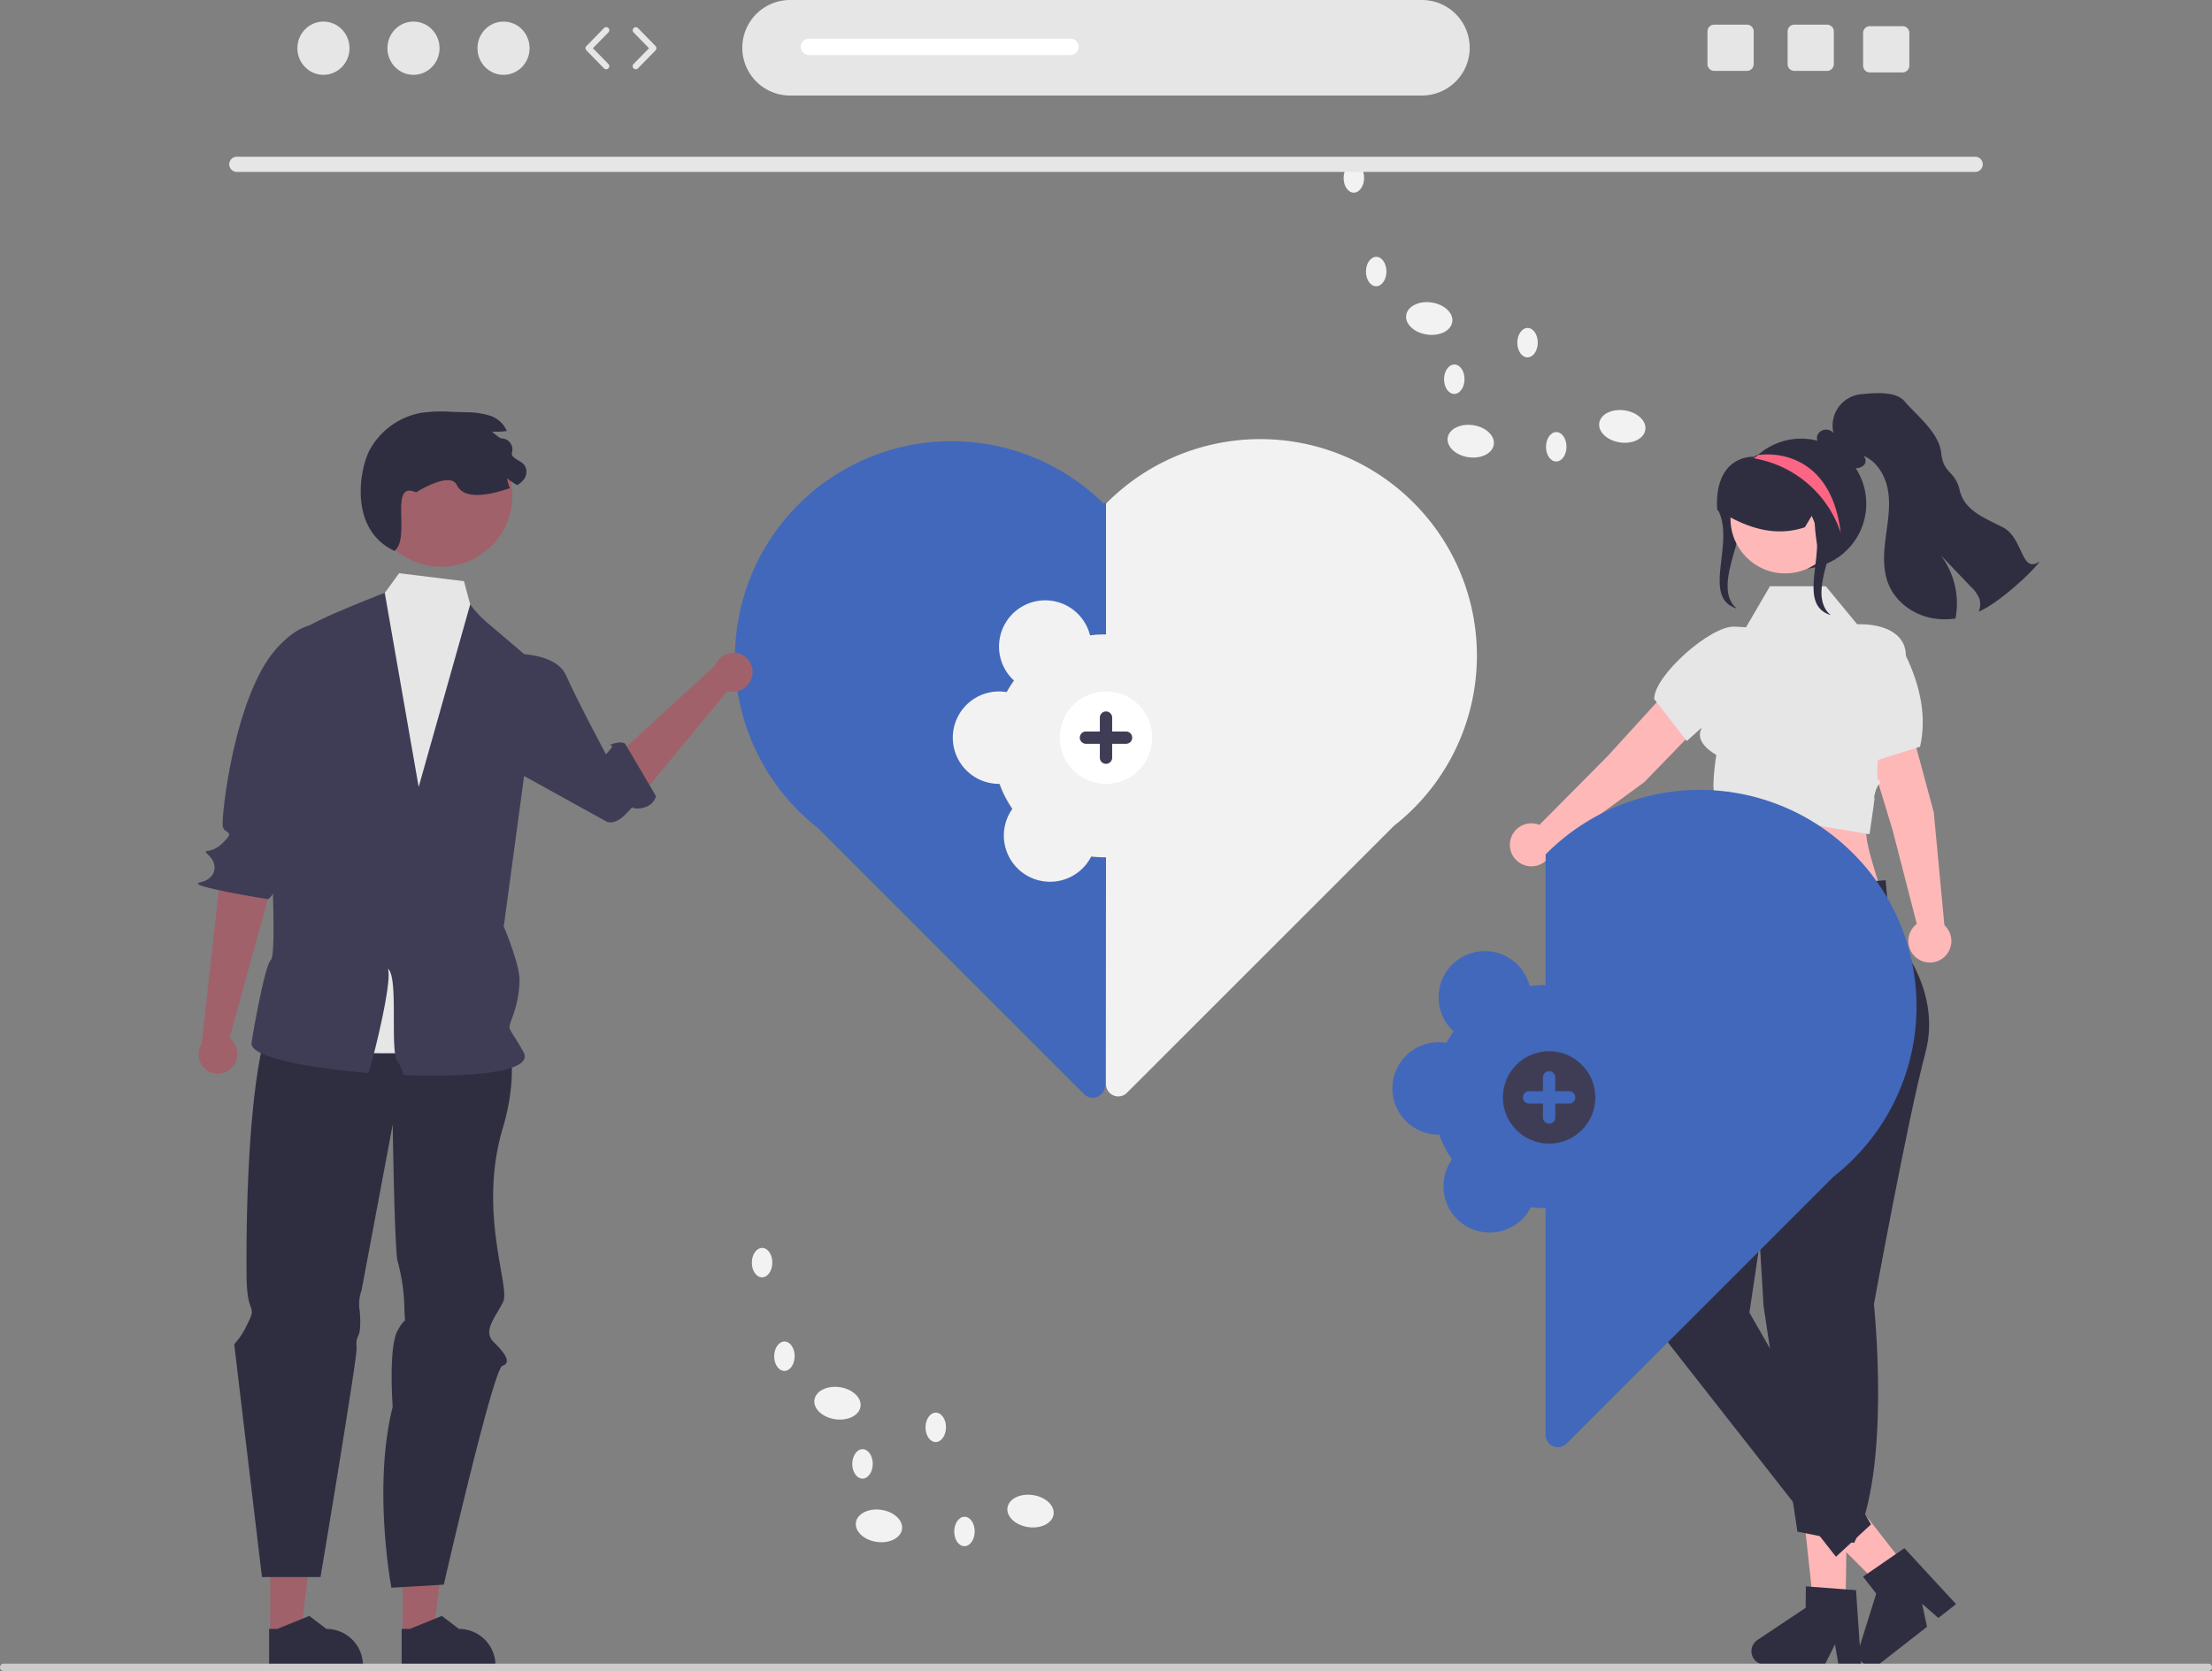<svg xmlns="http://www.w3.org/2000/svg" data-name="Layer 1" width="717.67" height="542.281" viewBox="0 0 717.67 542.281" xmlns:xlink="http://www.w3.org/1999/xlink"><rect x="0" y="0" width="717.67" height="542.281" fill="#808080" stroke="none"/><path d="M599.484,457.537a36.161,36.161,0,1,1,0-72.321c.173,0,.344.011.517.013V342.77l-.365-.365-.375.375a70.249,70.249,0,1,0-92.68,105.282l86.316,86.316a3.972,3.972,0,0,0,6.78-2.791l.324-74.062C599.828,457.526,599.658,457.537,599.484,457.537Z" transform="translate(-241.166 -179.312)" fill="#4168bb"/><path d="M705.439,348.837a70.159,70.159,0,0,0-5.718-6.448h0a70.255,70.255,0,0,0-99.355-0l-0.0 0c-.122.122-.235.251-.356.375l-.009-.009v42.459c-.173-.002-.343-.013-.517-.013a36.446,36.446,0,0,0-4.654.308,14.99,14.99,0,1,0-24.654,14.683,36.166,36.166,0,0,0-2.37,3.727,14.993,14.993,0,1,0-2.515,29.773c.064,0,.126-.009.19-.01a36.036,36.036,0,0,0,4.157,8.089,14.99,14.99,0,1,0,25.572,15.489,36.472,36.472,0,0,0,4.275.26c.173,0,.344-.011.517-.013v73.638a3.972,3.972,0,0,0,6.78,2.808l86.64-86.64A70.151,70.151,0,0,0,705.439,348.837Z" transform="translate(-241.166 -179.312)" fill="#f2f2f2"/><polygon points="598.744 522.951 588.558 522.794 584.314 483.434 599.347 483.665 598.744 522.951" fill="#ffb6b6"/><path d="M844.961,719.212l-.07-.96-.32-4.79-1.23-18.12-3.32-.25-11.15-.84-1.79-.14-.1,6.98-15.64,10.44a4.36,4.36,0,0,0,.84,7.68,4.232,4.232,0,0,0,1.51.3l19.38.3.3-.6,3.14-6.25,1.08,6.25.12.67,7.3.11Z" transform="translate(-241.166 -179.312)" fill="#2f2e41"/><polygon points="619.542 509.96 611.511 516.225 583.521 488.229 595.374 478.981 619.542 509.96" fill="#ffb6b6"/><path d="M875.801,699.882l-16.76-18.16-2.75,1.89-9.2,6.34-1.48,1.02,4.29,5.5-5.33,16.99-.3.95a4.342,4.342,0,0,0,.62,3.84c.03.05.07.09.1.14a3.923,3.923,0,0,0,.86.82,4.365,4.365,0,0,0,2.59.85,4.318,4.318,0,0,0,2.59-.85c.03-.02.05-.04.08-.06l15.27-11.92-1.61-7.49,5.27,4.63Z" transform="translate(-241.166 -179.312)" fill="#2f2e41"/><path d="M868.562,442.872l-12.926-47.842a7.999,7.999,0,0,0-9.703-5.639h0a7.999,7.999,0,0,0-5.761,9.735q.053.206.116.408l14.95,49.285,7.822,30.33a6.98,6.98,0,1,0,8.95.399Z" transform="translate(-241.166 -179.312)" fill="#ffb8b8"/><path d="M774.603,433.169l34.498-35.579a7.999,7.999,0,0,0-.118-11.222h0a7.999,7.999,0,0,0-11.312.029q-.15.15-.291.309l-34.702,38.056-22.061,22.235a6.98,6.98,0,1,0,4.235,7.895Z" transform="translate(-241.166 -179.312)" fill="#ffb8b8"/><path d="M800.11,440.439l6.796,30.103,44.298-2.769c-4.627-15.536-6.242-18.671-2.766-29.483Z" transform="translate(-241.166 -179.312)" fill="#ffb8b8"/><path d="M833.532,369.559H815.42l-7.778,13.31-3.706-.205c-7.652-.422-26.086,15.82-26.086,23.484h0l10.598,13.636,9.229-8.306s-11.429,5.828.335,12.83c0,0-2.098,13.192,0,13.051s6.931-2.827,2.098-.142-4.472,3.046-3.847,3.671l.625.625,50.818,8.533s1.486-9.851,1.647-11.609-.914,2.539.16-1.757,2.685-2.685,1.074-4.296,3.055-21.569-1.896-29.31L846.59,427.167l17.535-5.537c2.143-9.618.198-19.487-4.614-29.532,0-7.426-7.426-10.211-14.852-10.211h-.951Z" transform="translate(-241.166 -179.312)" fill="#e6e6e6"/><path d="M852.944,464.962l1.533,17.014s17.211,17.077,11.374,38.994-16.705,81.621-16.705,81.621,5.785,53.992-6.439,77.435L824.325,676.362l-10.982-73.249-5.01-83.299-3.954-23.659,2.527-27.458Z" transform="translate(-241.166 -179.312)" fill="#2f2e41"/><polygon points="575.442 307.126 563.213 316.843 536.784 430.08 595.668 505.201 607.032 494.697 567.586 425.972 576.815 364.139 569.936 334.965 575.442 307.126" fill="#2f2e41"/><path d="M798.334,344.405c6.194,10.671-5.47,28.652,6.286,32.385l-.969-.968c-7.096-8.728,7.735-27.202.64-35.93a21.326,21.326,0,0,1-2.819-4.191Z" transform="translate(-241.166 -179.312)" fill="#2f2e41"/><path d="M846.667,342.787A21.128,21.128,0,1,1,810.327,328.133l.101-.101c.169-.178.338-.355.516-.524a.008.008,0,0,0,.008-.008v-0c.22-.203.439-.406.668-.6a21.122,21.122,0,0,1,35.047,15.888Z" transform="translate(-241.166 -179.312)" fill="#2f2e41"/><circle cx="579.168" cy="168.364" r="17.717" fill="#ffb8b8"/><path d="M832.991,330.642a19.982,19.982,0,0,0-20.86-4.05c-.09.04-.19.08-.28.12-.35.14-.7.3-1.05.47l-.2.09v.03l-.12.09a.711.711,0,0,1-.29.16,10.94,10.94,0,0,0-8.25,3.43c-2.74,2.98-4.04,7.8-3.64,13.56l.01.18.16.1c.05.03.09.06.14.09,1.4.87,2.73,1.64,4.02,2.32.78.42,1.54.8,2.3,1.15l.27.12c.29.14.59.27.88.4,7.32,3.2,14.07,3.7,20.55,1.55l.12-.04,2.18-3.65.69-1.15c.15.82.24,2.11.34,3.59a55.43,55.43,0,0,0,.77,6.89v.02c.4,2.02,1.02,3.65,2.04,4.19a1.327,1.327,0,0,0,.5.19l1.62-2.14,4.26-5.62.07-.33C840.951,344.592,838.451,335.852,832.991,330.642Z" transform="translate(-241.166 -179.312)" fill="#2f2e41"/><path d="M903.001,361.452c-3.59,4.76-12.99,12.81-18.26,15.59-.53.28-1.06.54-1.6.78a6.265,6.265,0,0,0,.29-3.98,10.572,10.572,0,0,0-2.84-4.13q-4.875-5.115-9.76-10.22a25.975,25.975,0,0,1,4.78,20.54,23.135,23.135,0,0,1-8.17-.24c-5.82-1.26-11.16-5.2-13.47-10.69-1.97-4.64-1.69-9.91-1.06-14.91.63-5,1.6-10.06.9-15.05-.69-5-3.44-10.07-8.13-11.93a2.097,2.097,0,0,1,.1,3.16,3.594,3.594,0,0,1-2.56.86,4.941,4.941,0,0,1-.87-.07c-3.73-.59-6.46-3.71-8.84-6.65a3.323,3.323,0,0,1-2.67-2.18,2.674,2.674,0,0,1,0-1.87,3.143,3.143,0,0,1,5.2-.62,10.206,10.206,0,0,1,8.95-12.6c4.31-.41,11.16-1.06,14.01,2.21,4.45,5.12,11.28,10.25,12,17,.71,6.74,4.44,5.4,6,12,1.56,6.61,7.97,8.89,14,12C897.741,353.932,896.811,365.852,903.001,361.452Z" transform="translate(-241.166 -179.312)" fill="#2f2e41"/><path d="M828.797,346.53c6.194,10.671-5.47,28.652,6.286,32.386l-.969-.968c-7.096-8.728,7.735-27.202.64-35.93a21.325,21.325,0,0,1-2.819-4.191Z" transform="translate(-241.166 -179.312)" fill="#2f2e41"/><path d="M838.393,352.236a36.038,36.038,0,0,0-27.745-24.111c-.025-.008-.11-.042-.22-.093-.068-.042-.152-.085-.237-.127.254-.144.499-.27.752-.397a.008.008,0,0,0,.008-.008v-0c.22-.203.439-.406.668-.6l.642.025S834.835,323.35,838.393,352.236Z" transform="translate(-241.166 -179.312)" fill="#fd6584"/><path d="M485.288,398.268a6.48,6.48,0,0,1-7.143,5.538,6.216,6.216,0,0,1-1.005-.215L449.001,437.692l-9-12,33.177-30.407a6.462,6.462,0,0,1,6.753-4.08,6.184,6.184,0,0,1,5.381,6.895h0Q485.301,398.184,485.288,398.268Z" transform="translate(-241.166 -179.312)" fill="#a0616a"/><path d="M402.031,391.602s18.78-2.132,22.78,6.868,14.081,27.74,14.081,27.74-5.17,2.202.11-3.519c2.366-2.564-2-1,1-2s4,0,4,0l10,17s-.804,3.874-6,4,3-5-4,2c-3.614,3.614-6.064,2.24-6.064,2.24l-44.22-24.47Z" transform="translate(-241.166 -179.312)" fill="#3f3d56"/><path d="M316.227,525.921a6.48,6.48,0,0,0,.173-9.037,6.217,6.217,0,0,0-.773-.677L329.001,467.692l-16-7-6.402,57.301a6.462,6.462,0,0,0,.763,7.852,6.184,6.184,0,0,0,8.744.195h0Q316.167,525.981,316.227,525.921Z" transform="translate(-241.166 -179.312)" fill="#a0616a"/><path d="M352.68,386.254s-8.053-11.799-21.817,3.53-18.055,55.305-17.409,57.817,4.275,1.071-.039,5.291-7.315,1.22-4.315,4.22,2.033,7.491-3.098,8.58,22.056,5.412,22.056,5.412,2.908-1.063,3.031-8.07c.069-3.936-1.931-5.936,1.069-6.936s-.689-7.678-.374-8.832,13.316-22.154,13.316-22.154Z" transform="translate(-241.166 -179.312)" fill="#3f3d56"/><ellipse cx="526.344" cy="674.485" rx="5.257" ry="7.557" transform="translate(-458.063 918.921) rotate(-81.722)" fill="#f2f2f2"/><ellipse cx="575.516" cy="669.687" rx="5.257" ry="7.557" transform="translate(-411.223 963.472) rotate(-81.722)" fill="#f2f2f2"/><ellipse cx="512.879" cy="634.677" rx="5.257" ry="7.557" transform="translate(-430.194 871.521) rotate(-81.722)" fill="#f2f2f2"/><ellipse cx="495.669" cy="619.434" rx="4.776" ry="3.322" transform="translate(-368.661 931.093) rotate(-89.567)" fill="#f2f2f2"/><ellipse cx="488.423" cy="589.062" rx="4.776" ry="3.322" transform="translate(-345.481 893.706) rotate(-89.567)" fill="#f2f2f2"/><ellipse cx="544.768" cy="642.514" rx="4.776" ry="3.322" transform="translate(-343.013 1003.097) rotate(-89.567)" fill="#f2f2f2"/><ellipse cx="521.007" cy="654.378" rx="4.776" ry="3.322" transform="translate(-378.459 991.11) rotate(-89.567)" fill="#f2f2f2"/><ellipse cx="554.084" cy="676.306" rx="4.776" ry="3.322" transform="translate(-367.559 1045.948) rotate(-89.567)" fill="#f2f2f2"/><ellipse cx="718.344" cy="322.485" rx="5.257" ry="7.557" transform="translate(54.625 807.601) rotate(-81.722)" fill="#f2f2f2"/><ellipse cx="767.516" cy="317.687" rx="5.257" ry="7.557" transform="translate(101.465 852.153) rotate(-81.722)" fill="#f2f2f2"/><ellipse cx="704.879" cy="282.677" rx="5.257" ry="7.557" transform="translate(82.493 760.2) rotate(-81.722)" fill="#f2f2f2"/><ellipse cx="687.669" cy="267.434" rx="4.776" ry="3.322" transform="translate(173.877 773.749) rotate(-89.567)" fill="#f2f2f2"/><ellipse cx="680.423" cy="237.062" rx="4.776" ry="3.322" transform="translate(197.057 736.362) rotate(-89.567)" fill="#f2f2f2"/><ellipse cx="736.768" cy="290.514" rx="4.776" ry="3.322" transform="translate(199.525 845.753) rotate(-89.567)" fill="#f2f2f2"/><ellipse cx="713.007" cy="302.378" rx="4.776" ry="3.322" transform="translate(164.08 833.766) rotate(-89.567)" fill="#f2f2f2"/><ellipse cx="746.084" cy="324.306" rx="4.776" ry="3.322" transform="translate(174.98 888.605) rotate(-89.567)" fill="#f2f2f2"/><path d="M702.501,179.312h-205a15.5,15.5,0,0,0,0,31h205a15.5,15.5,0,0,0,0-31Z" transform="translate(-241.166 -179.312)" fill="#e6e6e6"/><path d="M882.071,235.096H317.931a2.463,2.463,0,0,1,0-4.924H882.071a2.463,2.463,0,0,1,0,4.924Z" transform="translate(-241.166 -179.312)" fill="#e6e6e6"/><ellipse cx="104.938" cy="15.644" rx="8.457" ry="8.645" fill="#e6e6e6"/><ellipse cx="134.152" cy="15.644" rx="8.457" ry="8.645" fill="#e6e6e6"/><ellipse cx="163.365" cy="15.644" rx="8.457" ry="8.645" fill="#e6e6e6"/><path d="M437.843,201.789a.997.997,0,0,1-.715-.301l-5.706-5.833a1.0 1,0,0,1,0-1.398l5.706-5.833a1,1,0,1,1,1.443,1.385l-.013.014-5.022,5.133,5.022,5.134a1,1,0,0,1-.715,1.699Z" transform="translate(-241.166 -179.312)" fill="#e6e6e6"/><path d="M447.431,201.789a1,1,0,0,1-.715-1.699l5.021-5.134-5.021-5.133a1,1,0,0,1,1.43-1.398l5.706,5.833a1.0 1,0,0,1,0,1.398l-5.706,5.833A.997.997,0,0,1,447.431,201.789Z" transform="translate(-241.166 -179.312)" fill="#e6e6e6"/><path d="M833.941,187.312h-10.61a2.189,2.189,0,0,0-2.19,2.189v10.621a2.189,2.189,0,0,0,2.189,2.19H833.941a2.198,2.198,0,0,0,2.2-2.19v-10.62A2.198,2.198,0,0,0,833.941,187.312Z" transform="translate(-241.166 -179.312)" fill="#e6e6e6"/><path d="M807.941,187.312h-10.61a2.189,2.189,0,0,0-2.19,2.189v10.621a2.189,2.189,0,0,0,2.189,2.19H807.941a2.198,2.198,0,0,0,2.2-2.19v-10.62A2.198,2.198,0,0,0,807.941,187.312Z" transform="translate(-241.166 -179.312)" fill="#e6e6e6"/><path d="M858.441,187.812h-10.61a2.189,2.189,0,0,0-2.19,2.189v10.621a2.189,2.189,0,0,0,2.189,2.19H858.441a2.198,2.198,0,0,0,2.2-2.19v-10.62A2.198,2.198,0,0,0,858.441,187.812Z" transform="translate(-241.166 -179.312)" fill="#e6e6e6"/><path d="M588.451,191.852h-84.81a2.67,2.67,0,1,0-.006,5.34H588.451a2.67,2.67,0,0,0,0-5.34Z" transform="translate(-241.166 -179.312)" fill="#fff"/><polygon points="130.66 530.521 140.561 530.52 145.271 492.33 130.658 492.331 130.66 530.521" fill="#a0616a"/><path d="M371.477,720.161l30.447-.001v-.385a11.852,11.852,0,0,0-11.851-11.851h-.001l-5.562-4.219-10.377,4.22-2.658 0Z" transform="translate(-241.166 -179.312)" fill="#2f2e41"/><polygon points="87.66 530.521 97.561 530.52 102.271 492.33 87.658 492.331 87.66 530.521" fill="#a0616a"/><path d="M328.477,720.161l30.447-.001v-.385a11.852,11.852,0,0,0-11.851-11.851h-.001l-5.562-4.219-10.377,4.22-2.658 0Z" transform="translate(-241.166 -179.312)" fill="#2f2e41"/><path d="M401.157,502.556s11.27,15.712,3.135,42.856,2.432,51.412.148,56.278-6.88,9.487-3.082,13.177,5.798,6.689,2.798,7.689-19,71-19,71l-17,1s-6.158-32.517.421-58.758c0,0-1.444-19.05,1.567-24.646s2.421-.548,2.216-7.572a61.67,61.67,0,0,0-2.205-15.024c-1-4-1.579-44.315-1.579-44.315l-10.1,53.798a13.321,13.321,0,0,0-.73,5.761c.409,2.756.413,6.874-.089,8.315s-1.061,1.744-.781,4.592-11.721,74.391-11.721,74.391h-19l-9-75.542a24.752,24.752,0,0,0,4-6c2-4,2.078-4.22,1.039-7.11s-1.039-8.52-1.039-10.205-1.039-78.182,11.981-89.434S401.157,502.556,401.157,502.556Z" transform="translate(-241.166 -179.312)" fill="#2f2e41"/><path d="M342.811,382.471l18.981-4.918,8.86-12.22,21.041,2.587,4.479,16.668,14.98,8.695s-8.279,87.572-6.31,92.38-2.81,8.831-8.84,15.03,5.011-.718,6.41,6.031,11.601,13.89,0,13.819-75.41,3.15-73.41-4.85-4.222-10.19-1.206-15.205,5.045-2.213,4.031-9.614-.015-12.401-.015-16.401,3.351-40.349,3.351-40.349Z" transform="translate(-241.166 -179.312)" fill="#e6e6e6"/><circle cx="143.164" cy="160.873" r="23.056" fill="#a0616a"/><path d="M369.157,358.098c5.45-4.26-2-23,7-19,0,0,11-7,13.21-2.4,2.559,5.326,11.66,2.91,17.25,1.03a13.581,13.581,0,0,1-.93-3.19,25.539,25.539,0,0,0,3.27,2.19,6.638,6.638,0,0,0,2-1.64,4.062,4.062,0,0,0,.51-4.61c-.93-1.43-2.85-1.87-3.98-3.14a1.367,1.367,0,0,1-.188-1.256,3.594,3.594,0,0,0-3.22-4.5,1.293,1.293,0,0,1-.613-.133,14.011,14.011,0,0,1-2.61-2.06,25.898,25.898,0,0,0,3.94-.11c.27-.03.54-.06.81-.1a8.856,8.856,0,0,0-5.47-4.97,26.015,26.015,0,0,0-7.92-1.11c-1.55-.05-3.1-.1-4.64-.15a46.398,46.398,0,0,0-9.79.34,23.908,23.908,0,0,0-16.57,11.84C357.827,331.278,354.157,351.098,369.157,358.098Z" transform="translate(-241.166 -179.312)" fill="#2f2e41"/><path d="M411.001,520.692c3.62,6.46-16.77,8.36-38.86,7.49a14.651,14.651,0,0,0-2.09-4.58c-2.44-3.54.51-27.49-3.05-29.91,1.61,3.9-4.9,29.82-6.26,33.81-19.98-1.6-38.19-5.23-37.97-9.55.06-1.26,4.23-25.26,6.25-27.08,2.01-1.82-.02-36.18,0-43.55.01-7.38,10.98-61.63,10.98-63.63s26-12,26-12l11,63,16.72-59.24a35.355,35.355,0,0,0,5.63,6.03c3.35,2.79,16.65,14.21,16.65,14.21l-11.39,84.28s5.39,12.72,5.11,17.77a35.42,35.42,0,0,1-2.33,11.71C405.771,514.202,405.941,511.652,411.001,520.692Z" transform="translate(-241.166 -179.312)" fill="#3f3d56"/><circle cx="358.835" cy="239.38" r="15" fill="#fff"/><path d="M241.166,720.403a1.186,1.186,0,0,0,1.183,1.19H957.646a1.19,1.19,0,1,0,0-2.38H242.356a1.187,1.187,0,0,0-1.19,1.183Z" transform="translate(-241.166 -179.312)" fill="#ccc"/><path d="M606.501,416.692h-4.5v-4.5a2,2,0,0,0-4,0v4.5h-4.5a2,2,0,0,0,0,4h4.5v4.5a2,2,0,1,0,4,0v-4.5h4.5a2,2,0,0,0,0-4Z" transform="translate(-241.166 -179.312)" fill="#3f3d56"/><path d="M848.071,462.671a70.16,70.16,0,0,0-5.718-6.448h0a70.255,70.255,0,0,0-99.355-0l-0.0 0c-.122.122-.235.251-.356.375l-.009-.009v42.459c-.173-.002-.343-.013-.517-.013a36.447,36.447,0,0,0-4.654.308,14.99,14.99,0,1,0-24.654,14.683,36.164,36.164,0,0,0-2.37,3.727,14.993,14.993,0,1,0-2.515,29.773c.064,0,.126-.009.19-.01a36.037,36.037,0,0,0,4.157,8.089,14.99,14.99,0,1,0,25.572,15.489,36.47,36.47,0,0,0,4.275.26c.173,0,.344-.011.517-.013v73.638a3.972,3.972,0,0,0,6.78,2.808l86.64-86.64A70.151,70.151,0,0,0,848.071,462.671Z" transform="translate(-241.166 -179.312)" fill="#4168bb"/><circle cx="502.598" cy="356.134" r="15" fill="#3f3d56"/><path d="M750.264,533.446h-4.5v-4.5a2,2,0,0,0-4,0v4.5h-4.5a2,2,0,0,0,0,4h4.5v4.5a2,2,0,0,0,4,0v-4.5h4.5a2,2,0,0,0,0-4Z" transform="translate(-241.166 -179.312)" fill="#4168bb"/></svg>